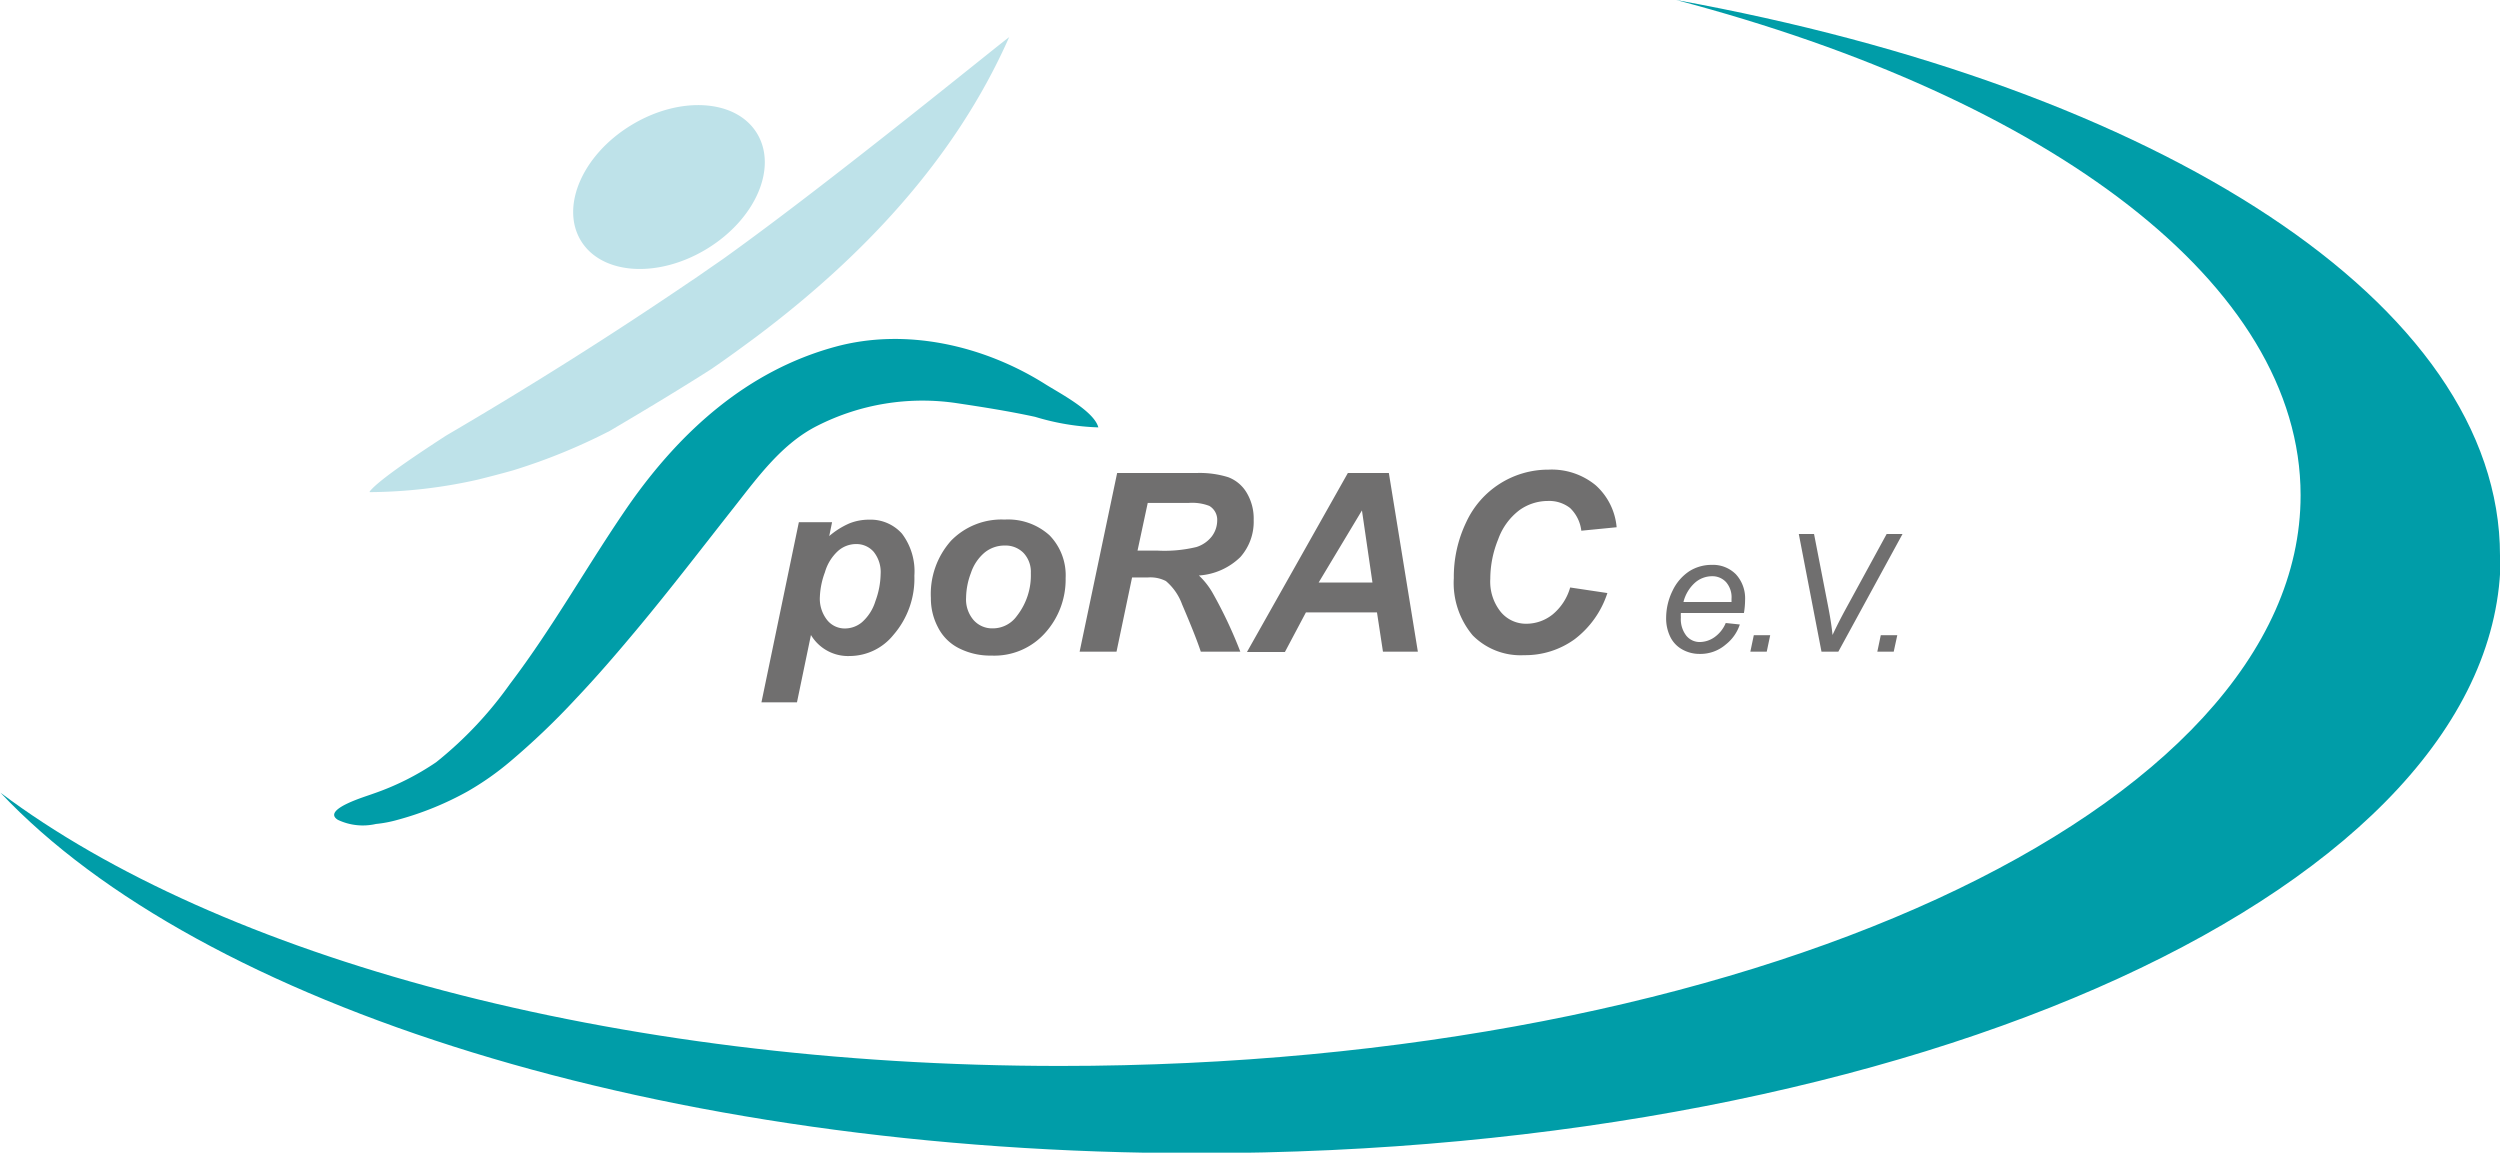 <svg id="Ebene_1" data-name="Ebene 1" xmlns="http://www.w3.org/2000/svg" viewBox="0 0 237.84 109.66"><defs><clipPath id="clip-path"><path fill="none" d="M0 0h237.84v109.66H0z"/></clipPath><style>.cls-2{fill:#706f6f}.cls-4{fill:#009da8}</style></defs><path class="cls-2" d="M76 49.68h3.16L78.89 51a7.56 7.56 0 011.9-1.2 5 5 0 011.89-.36 4 4 0 013.13 1.33 5.94 5.94 0 011.18 4 8.18 8.18 0 01-2 5.64 5.36 5.36 0 01-4.13 2 4.11 4.11 0 01-3.71-2l-1.33 6.41h-3.38zm2 7.08a3.27 3.27 0 00.7 2.24 2.14 2.14 0 001.66.79A2.53 2.53 0 0082 59.2a4.35 4.35 0 001.28-2 7.77 7.77 0 00.5-2.58 3.08 3.08 0 00-.66-2.12 2.17 2.17 0 00-1.69-.74 2.59 2.59 0 00-1.73.68 4.37 4.37 0 00-1.22 2 7.51 7.51 0 00-.48 2.32zM88.56 56.9a7.61 7.61 0 011.93-5.47 6.7 6.7 0 015.09-2 5.87 5.87 0 014.27 1.5 5.45 5.45 0 011.53 4.07 7.59 7.59 0 01-1.92 5.18 6.47 6.47 0 01-5.14 2.19 6.58 6.58 0 01-3.09-.7 4.48 4.48 0 01-2-2 5.86 5.86 0 01-.67-2.77zm9.51-2.38a2.63 2.63 0 00-.69-1.91 2.4 2.4 0 00-1.79-.71 3 3 0 00-1.92.67 4.31 4.31 0 00-1.3 1.94 6.87 6.87 0 00-.46 2.34 3 3 0 00.72 2.15 2.35 2.35 0 001.81.78 2.81 2.81 0 002.3-1.18 6.26 6.26 0 001.33-4.08zM106.22 62h-3.51l3.57-17h7.57a9.07 9.07 0 013 .4 3.46 3.46 0 011.75 1.47 4.79 4.79 0 01.67 2.6A5.06 5.06 0 01118 53a6.22 6.22 0 01-3.94 1.75 7.16 7.16 0 011.27 1.6A42.07 42.07 0 01118 62h-3.76q-.47-1.44-1.78-4.5a5.26 5.26 0 00-1.54-2.22 3.21 3.21 0 00-1.74-.34h-1.48zm2-9.62h1.86a12.93 12.93 0 003.75-.34 3 3 0 001.45-1 2.54 2.54 0 00.52-1.52 1.53 1.53 0 00-.75-1.39 4.53 4.53 0 00-2-.28h-3.86zM131 58.26h-6.76l-2 3.77h-3.61l9.6-17.03h3.9l2.76 17h-3.32zm-.43-2.84l-1-6.86-4.12 6.86zM149.38 55.89l3.54.53a9 9 0 01-3.11 4.39 8 8 0 01-4.81 1.52 6.4 6.4 0 01-4.89-1.88 7.75 7.75 0 01-1.8-5.45 12 12 0 011.18-5.32 8.59 8.59 0 017.83-5 6.58 6.58 0 014.48 1.48 6.07 6.07 0 012 4l-3.36.33a3.57 3.57 0 00-1.07-2.16 3.23 3.23 0 00-2.13-.67 4.65 4.65 0 00-2.71.89 6 6 0 00-2 2.76 10 10 0 00-.75 3.75 4.6 4.6 0 001 3.16 3.11 3.11 0 002.45 1.12 4 4 0 002.49-.89 5.16 5.16 0 001.66-2.56zM164.18 59.27l1.34.14a4 4 0 01-1.33 1.9 3.68 3.68 0 01-2.49.9 3.32 3.32 0 01-1.65-.42 2.75 2.75 0 01-1.15-1.21 4 4 0 01-.39-1.81 5.88 5.88 0 01.61-2.57 4.55 4.55 0 011.6-1.86 3.94 3.94 0 012.11-.6 3.07 3.07 0 012.32.9 3.38 3.38 0 01.87 2.45 7.49 7.49 0 01-.11 1.23h-6a3.31 3.31 0 000 .42 2.57 2.57 0 00.52 1.74 1.64 1.64 0 001.28.6 2.48 2.48 0 001.4-.46 3.11 3.11 0 001.07-1.35zm-4-2h4.55v-.3a2.19 2.19 0 00-.52-1.59 1.76 1.76 0 00-1.34-.56 2.47 2.47 0 00-1.61.61 3.65 3.65 0 00-1.1 1.83zM166.52 62l.33-1.57h1.56l-.33 1.57zM173.29 62l-2.16-11.2h1.45l1.3 6.68c.24 1.21.39 2.19.46 2.93.47-1 .85-1.72 1.15-2.28l4-7.33H181L174.89 62zM178.6 62l.33-1.57h1.57l-.34 1.57z"/><g clip-path="url(#clip-path)"><path class="cls-4" d="M237.84 52.85c0-24-32.47-44.52-78.38-52.85 35.54 9.36 59.41 27 59.41 47.12 0 30-52.85 54.29-118 54.29-42.7 0-80.1-10.43-100.83-26 19 20.18 62.84 34.3 113.86 34.3 68.47 0 124-25.44 124-56.81"/><path d="M72 12.66c-2-3.24-7.36-3.57-12-.72s-6.71 7.78-4.71 11 7.36 3.56 12 .71S74 15.9 72 12.66M96.06 3.5c-.58.35-16.54 13.44-27.08 21l-.31.22-1 .69-1.57 1.09-.38.25c-7.63 5.19-15.28 10-23.16 14.62l-.15.09c-3.73 2.42-6.54 4.39-7.24 5.3v.06a47.8 47.8 0 0010.29-1.19c1.12-.28 2.25-.57 3.34-.88A56 56 0 0058 41c3.72-2.19 6.9-4.12 9.66-5.88C69.21 34.06 70.65 33 72 32c9.86-7.41 18.8-16.69 24-28.45" fill="#bee2e9"/><path class="cls-4" d="M37.81 78a11.78 11.78 0 01-2.05.39 5.54 5.54 0 01-3.61-.39c-1.63-1 2.78-2.26 3.35-2.49a25.11 25.11 0 006-3 36.51 36.51 0 007-7.42c4.18-5.5 7.5-11.53 11.4-17.15C64.78 41 71.1 35.28 79.43 33c6.77-1.86 14.19-.12 20 3.54 1.31.83 4.66 2.56 5.06 4.12a23 23 0 01-6-1c-2.44-.53-4.9-.92-7.37-1.29a22.11 22.11 0 00-13.39 2.15c-3.32 1.68-5.59 4.81-7.84 7.67-3.09 3.92-6.12 7.88-9.32 11.71-1.87 2.24-3.77 4.45-5.77 6.56a70.8 70.8 0 01-6.28 6 27.23 27.23 0 01-4 2.81A29.5 29.5 0 0137.81 78"/></g></svg>